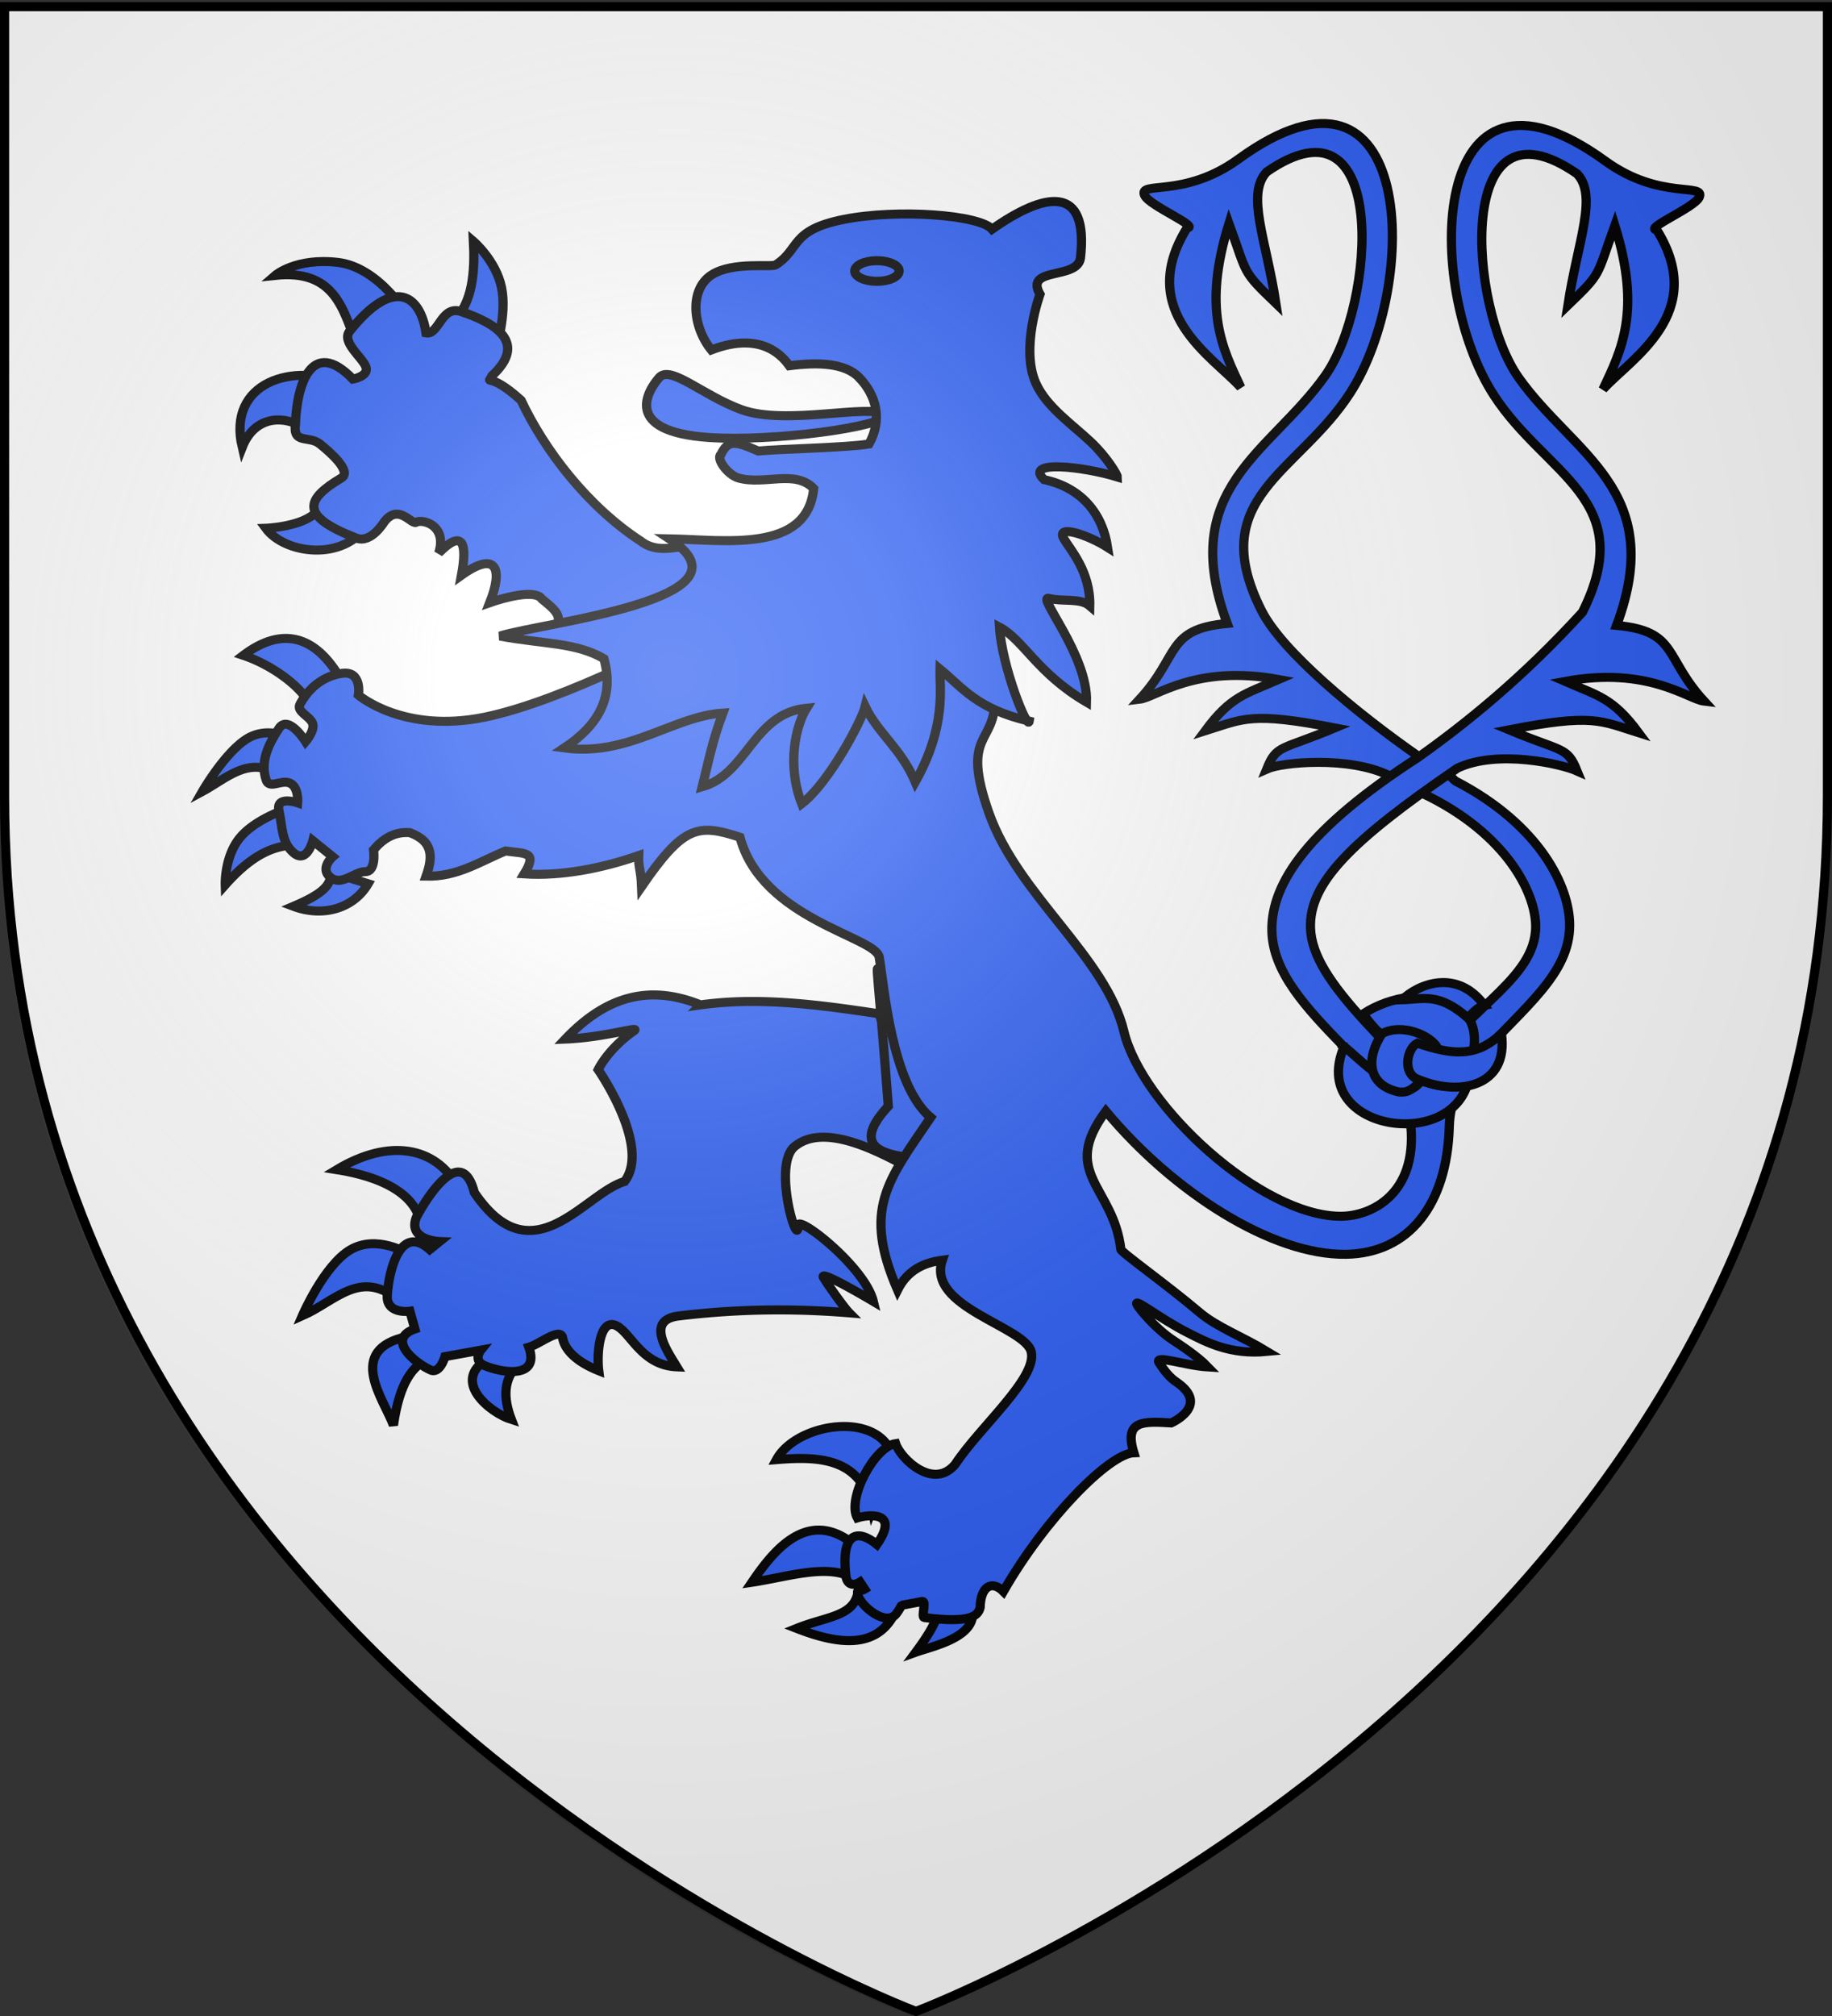 <svg xmlns="http://www.w3.org/2000/svg" xmlns:xlink="http://www.w3.org/1999/xlink" width="600" height="660" version="1.0"><rect width="100%" height="100%" fill="#333333" stroke="none"/><desc>Flag of Canton of Valais (Wallis)</desc><defs><radialGradient xlink:href="#b" id="c" cx="221.445" cy="226.331" r="300" fx="221.445" fy="226.331" gradientTransform="matrix(1.353 0 0 1.349 -711.915 -88.604)" gradientUnits="userSpaceOnUse"/><linearGradient id="b"><stop offset="0" style="stop-color:#fff;stop-opacity:.314"/><stop offset=".19" style="stop-color:#fff;stop-opacity:.251"/><stop offset=".6" style="stop-color:#6b6b6b;stop-opacity:.125"/><stop offset="1" style="stop-color:#000;stop-opacity:.125"/></linearGradient></defs><g style="display:inline;fill:#fff"><path d="M300 658.5s298.5-112.32 298.5-397.772V2.176H1.5v258.552C1.5 546.18 300 658.5 300 658.5" style="fill:#fff;fill-opacity:1;fill-rule:evenodd;stroke:none;stroke-width:1px;stroke-linecap:butt;stroke-linejoin:miter;stroke-opacity:1"/></g><g style="fill:#2b5df2"><g style="fill:#2b5df2;display:inline"><g style="fill:#2b5df2"><path d="M127.604 231.526c-7.82 12.551-27.095 9.92-33.254 1.347 0 0 12.362-.459 16.725-5.68 5.92-7.086 7.04-7.717 7.91-6.173zM109.286 201.086c-8.4-6.562-18.531-5.812-22.627 4.849-4.984-21.348 16.297-28.771 34.48-20.743zM123.833 171.454c-4.405-12.053-7.447-24.672-26.4-22.628 0 0 6.743-5.97 20.474-4.31 13.663 1.652 23.619 18.58 22.897 18.857zM155.081 164.18c6.927-5.483 7.48-17.319 7.004-26.668 0 0 7.34 6.398 9.159 15.355 1.818 8.957-1.886 20.473-1.886 20.473z" style="fill:#2b5df2;fill-opacity:1;fill-rule:evenodd;stroke:#000;stroke-width:3;stroke-linecap:butt;stroke-linejoin:miter;stroke-miterlimit:4;stroke-dasharray:none;stroke-opacity:1;display:inline" transform="matrix(1.004 0 0 .985 -7.67 -56.437)"/><path d="m197.912 270.586-9.428-4.647c3.42-3.642-.484-6.551-4.04-9.496-2.112-3.498-12.77-.363-17.029 1.15 4.367-11.211 2.236-17.43-9.233-9.122 1.926-10.646.455-15.495-7.422-7.385 2.63-8.375-3.975-11.168-7.128-10.368-1.49 1.74-5.685-6.49-10.64 0 0 0-4.31 7.408-9.159 5.387-19.094-7.454-16.072-13.09-4.849-19.934 3.492-2.129-3.367-8.35-7.004-11.314-3.636-2.963-8.89.27-7.946-6.734.376-12.682 5.22-29.026 18.721-14.816 0 0 5.22-.943 4.26-4.007s-8.098-8.25-5.337-11.887c14.58-18.67 23.201-11.838 24.918.54 4.242.875 5.017-9.631 11.718-7.005 11.303 3.886 21.383 10.326 9.791 21.266-1.685 3.505-1.386-1.91 9.518 8.123 7.558 16.434 21.64 35.258 38.998 46.772 7.22 5.781 15.889-.925 20.672 2.943 4.783 3.867 7.761 6.29 7.761 6.29zM145.122 468.332c1.043-14.208-13.955-20.096-27.62-22.286 16.944-10.389 32.219-7.843 39.62 5.905zM137.883 489.666c-12.527-10.953-20.786.1-31.62 4.952 0 0 7.048-16.714 15.62-21.905 8.572-5.19 18.667 1.143 18.667 1.143zM147.407 508.904c-5.061 2.358-9.395 7.626-11.428 22.096-3.076-8.587-15.779-25.05 4.428-29.478zM176.36 511.19c-4.31 4.393-4.704 10.465-1.904 17.905-6.955-2.214-19.954-12.897-7.62-20.19z" style="fill:#2b5df2;fill-opacity:1;fill-rule:evenodd;stroke:#000;stroke-width:3;stroke-linecap:butt;stroke-linejoin:miter;stroke-miterlimit:4;stroke-dasharray:none;stroke-opacity:1;display:inline" transform="matrix(1.004 0 0 .985 -7.67 -56.437)"/><path d="M236.156 391.28c-15.839-6.522-30.08-3.672-44.104 11.374 13.022-.536 24.854-4.51 22.376-2.74-8.558 6.111-11.663 12.907-11.663 12.907s17.365 25.453 8.61 37.17c-13.144 3.93-30.062 32.227-49.02 3.63-3.873-15.63-14.359-.46-18.871 8.22-3.042 7.704 7.56 8.101 7.56 8.101l-3.24 2.67c-9.951-9-13.527 8.073-13.86 15.78.134 5.792 7.41 4.71 7.41 4.71l1.62 5.91c-9.524 3.41.142 11.44 5.37 13.74 2.93.944 4.44-4.56 4.44-4.56l11.73-2.16s-2.974 3.755 1.74 5.37c6.544 2.554 17.389 3.629 13.89-6.33 3.641-1.072 10.347-6.838 11.03-3.062.669 3.706 4.086 7.724 11.784 10.877-.717-5.881.321-17.776 5.814-14.928 4.746 2.462 8.259 13.176 19.655 13.636-3.124-5.246-10.247-15.56.541-16.904a262 262 0 0 1 8.941-.957c14.7-1.322 30.197-1.48 46.758-.091-1.61-1.646-6.542-8.691-8.36-11.713-1.832-3.043 16.21 7.906 16.21 7.906C289.833 478.451 268 461.1 268 464.555c0 8.725-8.445-20.03-1.179-26.17 9.936-8.398 28.442 2.366 36.685 6.656 3.976-4.402 10.251-11.452 7.71-16.32-4.922-9.431-12.784-21.194-16.77-34.47-19.206-2.943-38.899-5.718-58.291-2.97zM109.12 292.328c-2.35-6.173-12.274-13.863-22.098-17.215 12.804-9.874 23.732-6.466 31.86 8.094zM98.835 314.995c-9.81-6.791-17.191.982-25.143 5.334 0 0 6.866-12.168 13.914-17.097 6.842-4.785 14.277-.808 14.277-.808zM105.502 338.043c-6.915.067-14.275 1.74-24.382 13.334 0 0-.333-9.286 4.762-15.62 5.096-6.333 15.62-9.714 15.62-9.714zM115.642 347.21c-.141 4.011-1.86 6.813-12.273 11.317 9.673 3.697 19.642.711 24.35-7.506zM312.364 588.856c3.36 2.156.726 8.372-5.98 17.574 5.906-2.175 24.446-5.804 16.646-18.336zM287.695 584.81c-.425 9.883-9.745 9.413-20.191 13.714 12.779 5.08 26.863 7.765 32.669-6.57zM285.696 581.668c-8.374-4.716-21.474-.171-32.762 1.524 7.234-10.862 19.197-26.38 35.429-10.667zM292.173 559.191c-3.494-17.77-18.028-17.852-31.24-16.762 6.546-12.363 34.252-16.688 38.097-.381z" style="fill:#2b5df2;fill-opacity:1;fill-rule:evenodd;stroke:#000;stroke-width:3;stroke-linecap:butt;stroke-linejoin:miter;stroke-miterlimit:4;stroke-dasharray:none;stroke-opacity:1;display:inline" transform="matrix(1.004 0 0 .985 -7.67 -56.437)"/><path d="M297.407 424.952c-14.406 15.85 2.451 16.498 12.704 17.864 3.908-4.408 3.408-9.686 1.107-14.095-19.891-38.239-19.946-87.157-13.811-3.769z" style="fill:#2b5df2;fill-opacity:1;fill-rule:evenodd;stroke:#000;stroke-width:3;stroke-linecap:butt;stroke-linejoin:miter;stroke-miterlimit:4;stroke-dasharray:none;stroke-opacity:1" transform="matrix(1.004 0 0 .985 -7.67 -56.437)"/><path d="M297.044 195.16c-1.454 4.084-37.373 9.003-58.186 7.542-28.24-1.982-20.02-15.487-16.163-19.934 3.676-4.238 14.33 6.09 26.868 10.705 14.547 5.353 41.54-2.117 47.481 1.687z" style="fill:#2b5df2;fill-opacity:1;fill-rule:evenodd;stroke:#000;stroke-width:3;stroke-linecap:butt;stroke-linejoin:miter;stroke-miterlimit:4;stroke-dasharray:none;stroke-opacity:1;display:inline" transform="matrix(1.004 0 0 .985 -7.67 -56.437)"/><path d="M342.057 143.37c-4.16-3.888-3.733-5.293-6.34-5.886 6.71-5.274 11.39-6.783 14.49-7.244" style="fill:#2b5df2;fill-opacity:1;fill-rule:evenodd;stroke:#000;stroke-width:3;stroke-linecap:butt;stroke-linejoin:miter;stroke-miterlimit:4;stroke-dasharray:none;stroke-opacity:1" transform="matrix(1.004 0 0 .985 -7.67 -56.437)"/><path d="M470.274 308.606c-20.363-14.5-44.421-34.786-51.156-48.445-18.495-37.507 11.874-45.442 28.87-72.135 22.946-36.039 21.588-120.732-36.392-77.82-17.744 13.134-32.833 7.041-30.546 12.06 1.571 3.448 18.05 10.367 13.79 10.807-16.91 27.794 8.504 42.773 17.553 52.983-5.991-12.995-12.567-25.94-3.857-54.458 6.154 17.274 4.065 15.5 15.309 26.528-3.167-21.134-9.835-36.336-2.993-43.703 40.081-28.288 35.506 44.087 19.06 67.757-17.79 25.602-48.447 37.238-31.956 82.334-20.066 1.893-15.379 10.633-28.553 25.19 5.268-.627 18.157-11.67 45.339-6.567-10.899 4.846-15.578 5.502-23.957 17.06 12.505-4 14.88-6.398 42.284-.966-17.609 7.486-18.98 5.506-22.215 13.671 5.065-2.307 26.578-4.307 39.681 2.028.788.661-.985.333-.21.934m10.948 4.948c28.202 13.447 38.19 34.404 37.266 45.95-1.414 17.683-25.427 27.052-36.646 49.97-7.391-7.516-13.777-14.078-19.056-19.968-11.178-12.469-17.399-21.92-17.704-31.013-.497-14.825 12.813-28.698 47.912-53.14 13.103-6.335 33.977-1.378 39.042.93-3.234-8.166-4.606-6.186-22.214-13.672 27.404-5.432 29.779-3.035 42.284.966-8.38-11.558-13.058-12.214-23.957-17.06 27.182-5.103 40.07 5.94 45.34 6.568-13.175-14.557-8.488-23.297-28.554-25.19 16.491-45.097-14.166-56.733-31.955-82.335-16.447-23.67-21.022-96.044 19.059-67.757 6.842 7.367.174 22.57-2.993 43.703 11.244-11.027 9.155-9.253 15.31-26.528 8.71 28.519 2.133 41.464-3.858 54.458 9.049-10.21 34.464-25.189 17.552-52.983-4.26-.44 12.22-7.359 13.79-10.807 2.287-5.018-12.801 1.074-30.546-12.059-57.98-42.913-59.338 41.78-36.391 77.82 16.995 26.693 47.365 34.627 28.87 72.134-19.35 21.592-37.647 36.702-53.63 48.26-35.61 23.469-47.804 41.516-47.66 57.328.128 13.98 11.29 25.983 23.317 38.626 7.946 8.352 20.738 16.984 22.04 26.651 1.923 22.467-12.809 29.881-22.948 29.876-25.852-.013-64.834-36.593-70.673-61.4-5.847-24.842-34.525-45.287-44.001-72.573-9.477-27.286 2.285-22.477 1.904-38.477-.38-16-3.428-25.524-3.428-25.524l-96.764 4.571s-39.81 22.005-66.287 27.53c-26.477 5.523-41.144-7.339-41.144-7.339s1.333-8.19-5.334-7.238-11.238 5.524-13.714 10.286c-1.238 2.38 2.952 3.81 4.024 6.166 1.071 2.358-2.191 6.24-2.191 6.24s-5.643-9.168-8.69-4.406c-3.048 4.762-6.286 10.667-4.191 17.143 1.048 3.238 4.952-.286 7.833 1.095s2.453 6.524 2.453 6.524-7.238-2.571-6.096 2.667.762 10.667 4.953 14.096c4.19 3.428 6.095-4.191 6.095-4.191l6.477 5.333s-4.381 3.81-.762 6.858 7.81-1.911 11.429-1.911 2.666-7.239 2.666-7.239c3.053-3.673 6.733-6.09 11.81-5.714 7.967 2.969 7.407 8.496 5.334 14.477 10.164.265 17.61-4.908 25.905-8.382 6.263.953 10.673-.002 6.095 7.62 12.07.81 25.383-1.844 37.334-6.096-.157 3.895.743 4.71.953 10.286 13.714-20.318 18.373-20.946 32.088-16.375 7.198 27.36 44.245 33.005 45.416 39.857 1.604 9.392 3.999 42.385 16.784 53.288-14.118 21.177-22.21 30.44-10.798 57.335 3.239-6.563 8.507-9.066 14.607-9.905-5.273 15.649 27.038 22.022 29.003 30.477 2.017 8.679-16.766 24.931-24.775 37.334-7.044 8.72-17.794-1.768-19.466-6.858-6.859 1.016-15.906 18.21-12.499 24.698 3.393-1.096 14.04-2.43 6.403 8.827-6.082-5.101-11.998-4.432-10.035 11.02.952 3.9 4.521 1.482 4.521 1.482l1.524 2.358c-1.418.91-2.79-.395-2.196 2.003.903 3.638 9.251 10.693 12.54 6.13 1.265-1.758 1.653-2.776 1.704-2.767l6.668-1.276c1.561-.299-.329 5.092.69 5.35 15.073 1.945 17.532-.487 18.248-3.33.162-6.996 3.784-9.215 7.587-5.347 13.814-24.541 34.57-45.803 42.56-46.1-3.306-10.875 3.18-10.455 12.192-9.905 0 0 13.045-5.847 1.523-13.715-1.859-1.269-3.707-3.494-5.449-6.273-1.8-2.87 8.286.915 15.87 1.384-3.714-3.923-9.655-7.713-11.722-9.144-5.733-3.972-10.906-10.493-11.403-11.616-1.081-2.44 7.408 4.646 16.481 9.33 6.076 3.136 13.885 7.479 25.935 6.282-8.08-5.003-16.31-8.08-21.962-12.961-10.677-9.223-26.176-20.43-25.705-21.006-2.421-21-20.006-25.13-4.902-45.902 22.123 27.062 54.345 47.948 78.358 47.569 20.407-.323 32.98-16.327 33.685-42.522.224-8.333 3.585-16.194 8.964-22.244 15.717-17.68 30.282-28.358 30.3-44.61.013-12.57-9.44-33.218-37.212-47.903-.555-.348-2.269-2.288-2.269-2.288" style="fill:#2b5df2;fill-opacity:1;fill-rule:evenodd;stroke:#000;stroke-width:3;stroke-linecap:butt;stroke-linejoin:miter;stroke-miterlimit:4;stroke-dasharray:none;stroke-opacity:1;display:inline" transform="matrix(1.004 0 0 .985 -7.67 -56.437)"/><path d="M287.885 182.768c-4.59-4.88-13.607-5.127-22.762-3.906-1.534-2.092-8.245-11.997-25.457-5.253-6.203-7.867-7.244-20.283.27-25.052 6.874-4.363 19.37-2.345 20.742-3.233 8.042-5.2 4.559-11.51 22.09-15.085 17.644-3.6 44.413-1.543 48.488 3.232 16.993-12.18 31.662-15.324 28.823 9.698-1.169 7.194-18.333 2.707-13.188 11.927 0 0-6.445 17.975-1.358 29.558 3.477 7.918 11.88 13.674 18.031 19.613 5.22 5.04 8.563 10.845 8.563 11.554-10.923-3.427-30.714-5.799-23.9.889 12.18 2.648 19.047 11.285 20.713 22.502-6.279-4.075-17.073-7.836-14.248-2.837 2.024 3.581 8.691 10.867 8.442 22.295-3.136-2.744-8.69-1.276-13.33-2.49-4.206-1.1 12.796 18.943 12.262 34.484-16.05-9.54-20.592-20.742-28.386-24.927.744 12.991 9.226 34.597 9.698 31.248-17.088-4.06-21.659-11.077-29.113-17.315-.199 5.953 2.31 18.628-8.05 37.518-4.705-11.183-12.188-16.199-16.341-25.05-1.104 4.618-11.843 25.382-20.716 32.296-4.915-12.915-1.952-25.99 1.584-31.762-17.27 1.658-19.335 21.87-34.039 26.133 2.22-9.103 3.351-15.35 6.735-24.514-16.014 1.012-30.86 14.531-51.721 11.584 10.799-7.282 16.47-16.614 12.93-29.632-8.874-5.443-20.247-4.897-33.942-7.543 14.263-4.612 85.479-12.202 55.303-32.325 18.043.355 44.973 4.84 47.062-16.702-6.059-6.425-16.028-1.07-24.514-3.502-3.577-1.025-7.44-6.56-5.742-7.828 2.408-5.087 4.852-4.34 12.17-1.144 6.954-.693 29.027-1.11 36.134-2.342 4.349-7.963 2.522-15.972-3.233-22.089z" style="fill:#2b5df2;fill-opacity:1;fill-rule:evenodd;stroke:#000;stroke-width:3;stroke-linecap:butt;stroke-linejoin:miter;stroke-miterlimit:4;stroke-dasharray:none;stroke-opacity:1;display:inline" transform="matrix(1.004 0 0 .985 -7.67 -56.437)"/><path d="M300.935 147.372c.003 1.895-3.239 3.431-7.239 3.431s-7.24-1.536-7.238-3.43c-.003-1.895 3.239-3.432 7.238-3.432s7.242 1.537 7.239 3.431z" style="fill:#2b5df2;fill-opacity:1;fill-rule:evenodd;stroke:#000;stroke-width:3;stroke-linecap:butt;stroke-linejoin:miter;stroke-miterlimit:4;stroke-dasharray:none;stroke-opacity:1;display:inline" transform="matrix(1.004 0 0 .985 -7.67 -56.437)"/><path d="M446.094 405.166c-11.602 27.625 34.853 35.19 40.523 11.502-6.768 3.088-11.526 1.036-15.494-.24-3.118 5.806-11.792 2.402-15.529-3.111-2.863-2.053-7.834-6.922-9.5-8.15z" style="fill:#2b5df2;fill-opacity:1;fill-rule:evenodd;stroke:#000;stroke-width:3;stroke-linecap:butt;stroke-linejoin:miter;stroke-miterlimit:4;stroke-dasharray:none;stroke-opacity:1" transform="matrix(1.004 0 0 .985 -7.67 -56.437)"/><path d="m353.457 307.662.32.478" style="fill:#2b5df2;fill-rule:evenodd;stroke:#000;stroke-width:3;stroke-linecap:butt;stroke-linejoin:miter;stroke-miterlimit:4;stroke-dasharray:none;stroke-opacity:1" transform="matrix(1.004 0 0 .985 85.029 38.945)"/><path d="M484.361 416.642c15.017-27.164-13.125-34.728-32.02-22.41 2.27 3.26 4.899 6.843 9.023 8.871 3.989-1.613 9.02 12.607 12.415 14.157" style="fill:#2b5df2;fill-opacity:1;fill-rule:evenodd;stroke:#000;stroke-width:3;stroke-linecap:butt;stroke-linejoin:miter;stroke-miterlimit:4;stroke-dasharray:none;stroke-opacity:1" transform="matrix(1.004 0 0 .985 -7.67 -56.437)"/><path d="M472.553 415.205c-5.184-3.212 2.19-10.19 4.04-9.598-2.183-4.116-11.487-8.354-18.114-4.772-5.307 8.237-4.904 17.118 5.543 19.414 2.645.168 3.884-.191 8.53-5.044z" style="fill:#2b5df2;fill-opacity:1;fill-rule:evenodd;stroke:#000;stroke-width:3;stroke-linecap:butt;stroke-linejoin:miter;stroke-miterlimit:4;stroke-dasharray:none;stroke-opacity:1" transform="matrix(1.004 0 0 .985 -7.67 -56.437)"/><path d="M497.409 400.823c-8.137 7.918-15.927 7.176-27.407 3.196-3.096 1.467-4.844 8.868-.774 11.565 13.94 6.48 30.692 3.104 28.18-14.76zM491.861 391.429c-8.953-12.397-21.771-6.985-26.828-1.827 7.184-.224 11.87-2.474 21.43 6.013 1.383-1.49 3.437-3.797 5.398-4.186z" style="fill:#2b5df2;fill-opacity:1;fill-rule:evenodd;stroke:#000;stroke-width:3;stroke-linecap:butt;stroke-linejoin:miter;stroke-miterlimit:4;stroke-dasharray:none;stroke-opacity:1" transform="matrix(1.004 0 0 .985 -7.67 -56.437)"/></g></g></g><path d="M-334.286 655.643s298.5-112.32 298.5-397.772V-.681h-597v258.552c0 285.452 298.5 397.772 298.5 397.772" style="opacity:1;fill:url(#c);fill-opacity:1;fill-rule:evenodd;stroke:none;stroke-width:1px;stroke-linecap:butt;stroke-linejoin:miter;stroke-opacity:1" transform="translate(632.786 4.357)"/><path d="M300 658.5S1.5 546.18 1.5 260.728V2.176h597v258.552C598.5 546.18 300 658.5 300 658.5z" style="opacity:1;fill:none;fill-opacity:1;fill-rule:evenodd;stroke:#000;stroke-width:3;stroke-linecap:butt;stroke-linejoin:miter;stroke-miterlimit:4;stroke-dasharray:none;stroke-opacity:1"/></svg>